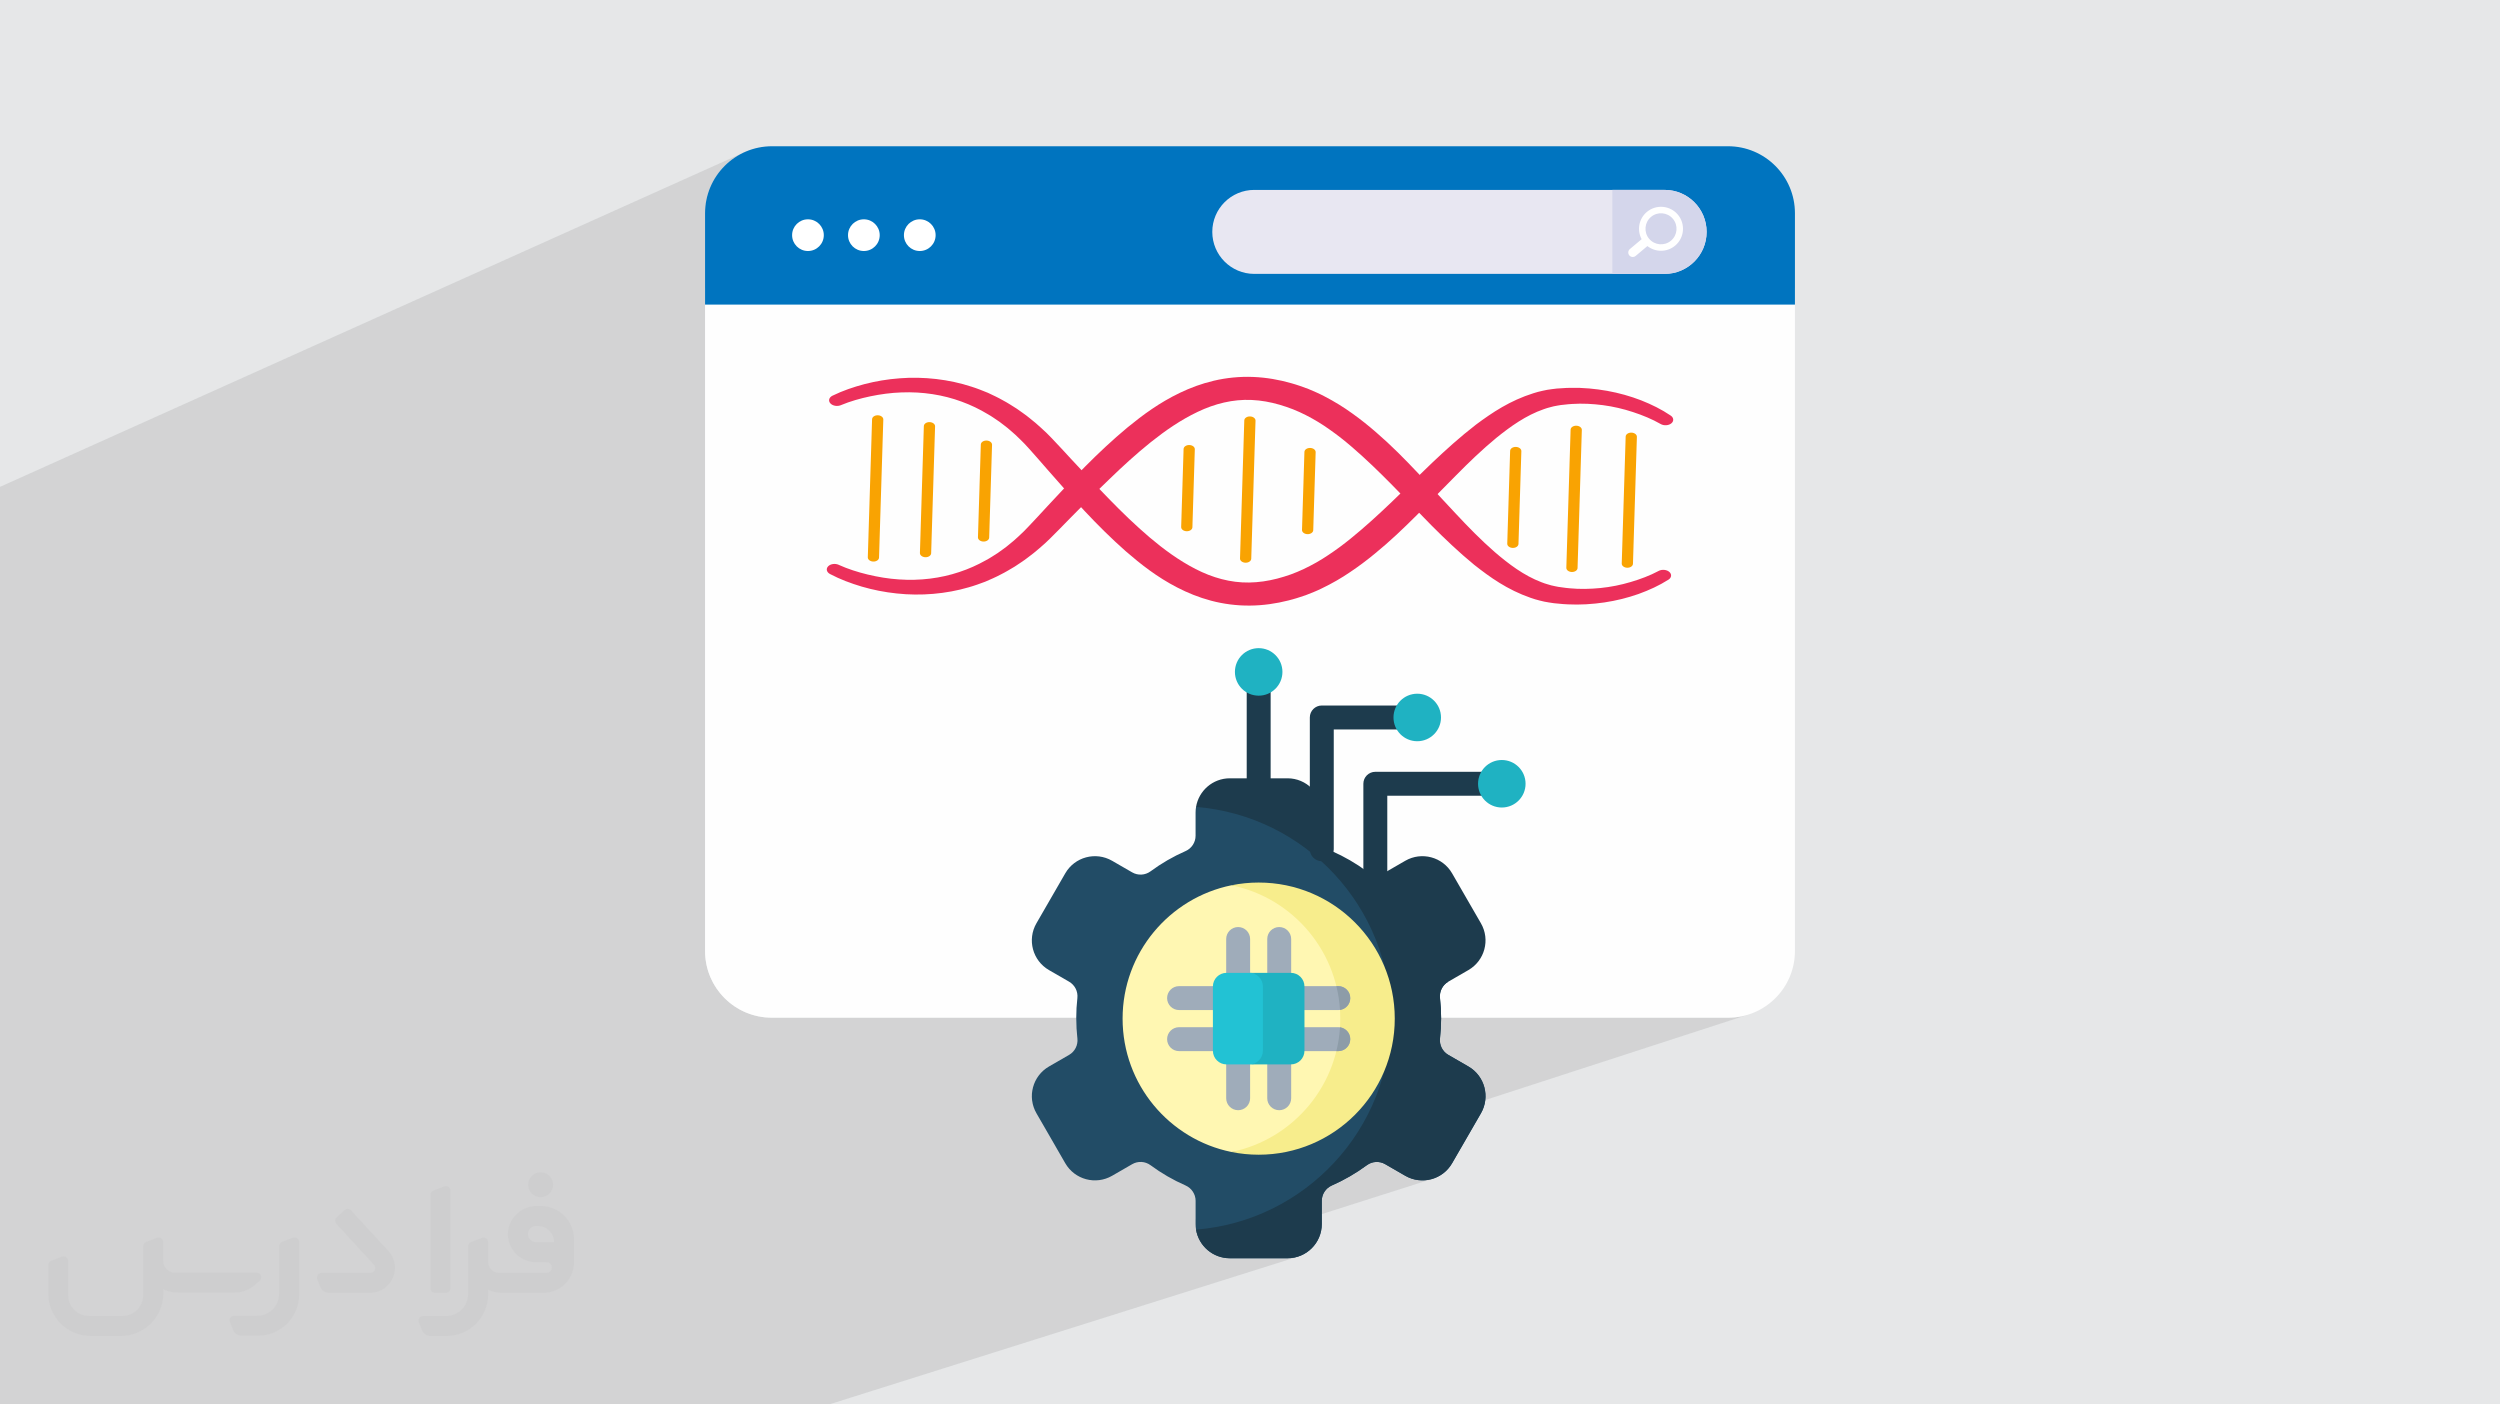 <?xml version="1.0" encoding="UTF-8"?>
<!DOCTYPE svg PUBLIC "-//W3C//DTD SVG 1.0//EN" "http://www.w3.org/TR/2001/REC-SVG-20010904/DTD/svg10.dtd">
<!-- Creator: CorelDRAW -->
<svg xmlns="http://www.w3.org/2000/svg" xml:space="preserve" width="94.192mm" height="52.917mm" version="1.0" style="shape-rendering:geometricPrecision; text-rendering:geometricPrecision; image-rendering:optimizeQuality; fill-rule:evenodd; clip-rule:evenodd"
viewBox="0 0 9404.92 5283.66"
 xmlns:xlink="http://www.w3.org/1999/xlink"
 xmlns:xodm="http://www.corel.com/coreldraw/odm/2003">
 <defs>
  <style type="text/css">
   <![CDATA[
    .fil3 {fill:#FEFEFE;fill-rule:nonzero}
    .fil14 {fill:#FFF7B2;fill-rule:nonzero}
    .fil15 {fill:#F7ED8C;fill-rule:nonzero}
    .fil4 {fill:#0074BF;fill-rule:nonzero}
    .fil12 {fill:#1D3B4D;fill-rule:nonzero}
    .fil13 {fill:#1FB2C2;fill-rule:nonzero}
    .fil11 {fill:#224C66;fill-rule:nonzero}
    .fil18 {fill:#22C2D4;fill-rule:nonzero}
    .fil17 {fill:#8D9CA8;fill-rule:nonzero}
    .fil16 {fill:#9FACBA;fill-rule:nonzero}
    .fil7 {fill:#D4D6EB;fill-rule:nonzero}
    .fil6 {fill:#E8E7F2;fill-rule:nonzero}
    .fil8 {fill:#EC305B;fill-rule:nonzero}
    .fil9 {fill:#F9A302;fill-rule:nonzero}
    .fil10 {fill:#FFD15B;fill-rule:nonzero}
    .fil5 {fill:white;fill-rule:nonzero}
    .fil2 {fill:#373435;fill-rule:nonzero;fill-opacity:0.031}
    .fil1 {fill:#2B2A29;fill-opacity:0.102}
    .fil0 {fill:#E6E7E8}
   ]]>
  </style>
 </defs>
 <g id="Layer_x0020_1">
  <polygon class="fil0" points="-0,0 9404.92,0 9404.92,5283.66 -0,5283.66 "/>
  <polygon class="fil1" points="-0,5231.62 -0,4866.69 -0,4551.49 -0,2300.57 -0,2242.93 -0,1982.42 -0,1831.52 2806.34,569.97 2784.31,580.58 2763.54,593.2 2744.14,607.71 2726.23,623.98 2709.97,641.88 2695.46,661.28 2682.84,682.06 2672.22,704.08 2663.76,727.24 2657.55,751.38 2653.72,776.4 2652.42,802.18 2652.42,1083.62 2652.42,1145.89 2652.42,3577.6 2653.72,3603.24 2657.52,3628.15 2663.7,3652.18 2672.13,3675.23 2682.7,3697.15 2695.26,3717.83 2709.7,3737.14 2725.88,3754.96 2743.7,3771.14 2763.01,3785.59 2783.69,3798.15 2805.61,3808.71 2828.66,3817.15 2852.69,3823.33 2877.6,3827.13 2903.24,3828.42 4048.77,3828.42 4048.77,3830.73 4048.84,3840.33 4049.04,3849.89 4049.37,3859.43 4049.84,3868.93 4050.45,3878.4 4051.18,3887.83 4052.04,3897.23 4053.03,3906.59 4053.39,3915.89 4052.4,3925.01 4050.14,3933.79 4046.66,3942.12 4042.03,3949.88 4036.31,3956.91 4029.57,3963.11 4021.88,3968.34 3946.21,4012.03 3935.13,4019.2 3925.03,4027.28 3915.91,4036.21 3907.82,4045.88 3900.78,4056.22 3894.81,4067.13 3889.93,4078.53 3886.17,4090.31 3883.53,4102.4 3882.07,4114.71 3881.79,4127.14 3882.72,4139.62 3884.9,4152.05 3888.32,4164.35 3893.03,4176.42 3899.04,4188.17 3971.19,4313.11 5421.49,3828.42 6501.7,3828.42 6527.34,3827.13 6552.24,3823.33 6576.28,3817.15 4492.92,4493.7 4494.36,4497.47 5587.09,4142.74 5587.1,4142.74 4494.36,4497.47 4495.04,4499.28 4496.97,4507.89 5584.62,4155.14 5584.63,4155.14 4496.97,4507.9 4497.04,4508.19 4497.72,4517.45 4497.72,4528.44 5575.84,4179.38 5575.85,4179.38 4497.72,4528.44 4497.72,4535.51 5571.21,4188.16 5571.22,4188.17 4497.72,4535.53 4497.72,4587.63 5158.21,4374.83 5166.96,4372.39 5175.91,4371.24 5184.95,4371.38 5193.91,4372.82 5202.64,4375.56 5211.02,4379.6 5286.57,4423.22 5298.32,4429.24 5310.39,4433.96 5322.68,4437.39 5335.11,4439.57 5347.59,4440.51 5360.03,4440.23 5372.34,4438.77 5384.43,4436.14 4544.49,4703.83 4551.64,4709.44 4560.97,4715.54 4570.85,4720.83 4581.21,4725.27 4592.02,4728.79 4603.22,4731.38 4614.76,4732.95 4626.62,4733.49 4843.63,4733.49 4856.81,4732.82 4869.6,4730.88 4881.95,4727.69 3118.26,5283.66 3099.26,5283.66 2892.24,5283.66 2725.11,5283.66 2596.43,5283.66 2451.23,5283.66 2400.08,5283.66 2387.1,5283.66 2337.42,5283.66 2185.68,5283.66 2185.64,5283.66 2165.15,5283.66 2165.14,5283.66 2133.33,5283.66 2105.01,5283.66 2105,5283.66 2072.5,5283.66 2072.49,5283.66 2060.29,5283.66 2030.13,5283.66 2030.12,5283.66 2024.93,5283.66 1931.81,5283.66 1593.26,5283.66 1579.18,5283.66 1514.67,5283.66 1275.23,5283.66 1067.08,5283.66 660.19,5283.66 234.14,5283.66 187.66,5283.66 54.84,5283.66 -0,5283.66 -0,5233.68 "/>
  <g id="_1815431728736">
   <path class="fil2" d="M1125.4 4672.59l0 197.03c0,20.41 -3.74,40.82 -11.66,59.56 -7.92,18.74 -19.16,36.25 -33.74,50.4 -14.58,14.58 -31.65,25.82 -50.4,33.74 -18.74,7.92 -39.15,11.66 -59.56,11.66l-60.82 0c-7.08,0 -14.16,-2.08 -19.99,-6.25 -5.83,-4.16 -10.41,-9.58 -12.92,-16.25l-11.24 -29.16c-0.83,-2.5 -1.25,-5.41 -1.25,-8.33 0,-2.92 1.25,-5.42 2.92,-7.92 1.67,-2.5 3.74,-4.16 6.25,-5.41 2.5,-1.25 5.41,-2.09 7.91,-1.67l86.23 0c22.08,0 42.91,-8.75 58.73,-24.57 15.41,-15.42 24.15,-36.65 24.15,-58.73l0 -179.12c0,-3.33 1.26,-6.66 3.33,-9.58 2.09,-2.92 5,-5 7.92,-6.25l40.82 -15.83c2.5,-0.84 5.41,-1.25 8.33,-0.84 2.92,0.42 5.42,1.26 7.5,2.92 2.09,1.67 4.17,3.75 5.42,6.25 1.25,2.92 2.08,5.83 2.08,8.33z"/>
   <path class="fil2" d="M2033.88 4536.8l-15 0c-59.57,0 -109.13,48.73 -108.31,107.88 0.42,27.5 12.08,54.16 31.66,73.32 19.57,19.57 46.23,30.4 74.14,30.4l39.57 0c5.42,0 10.41,2.08 14.17,5.83 3.74,3.74 5.83,8.75 5.83,14.16 0,5.42 -2.09,10.41 -5.83,14.17 -3.75,3.74 -8.75,5.83 -14.17,5.83l-179.11 0c-10.83,0 -20.83,-4.58 -28.33,-12.08 -7.5,-7.5 -11.66,-17.91 -12.08,-28.33l0 -74.98c0,-2.92 -0.83,-5.41 -2.08,-7.92 -1.25,-2.5 -3.33,-4.57 -5.42,-6.24 -2.08,-1.67 -4.99,-2.51 -7.5,-2.92 -2.92,-0.42 -5.41,0 -8.33,0.83l-41.24 15.83c-2.92,1.25 -5.83,3.33 -7.92,6.25 -2.08,2.92 -2.92,6.25 -2.92,9.58l0 179.12c0,22.08 -8.75,43.32 -24.15,58.73 -15.42,15.42 -36.65,24.57 -58.73,24.57l-86.64 0.01c-2.92,0 -5.42,0.83 -7.92,2.08 -2.5,1.25 -4.58,3.33 -6.25,5.42 -1.66,2.5 -2.5,4.99 -2.92,7.5 -0.41,2.92 0,5.41 1.26,8.33l11.24 29.16c2.5,6.67 7.08,12.5 12.91,16.66 5.83,4.16 12.91,6.25 20,5.83l60.81 0c41.24,0 80.81,-16.25 109.97,-45.82 29.16,-29.16 45.81,-68.74 45.81,-109.97l0 -18.32c15.84,7.91 33.33,12.08 50.82,12.08l157.03 0c30.41,0 59.99,-12.08 81.65,-33.74 21.66,-21.67 33.74,-50.82 33.74,-81.65l0 -85.81c0,-33.32 -13.33,-65.39 -36.65,-89.14 -23.74,-23.74 -55.82,-36.65 -89.14,-36.65zm50.39 136.2l-66.64 0c-7.92,0 -15.42,-2.5 -21.25,-7.91 -5.83,-5.42 -9.59,-12.5 -10.41,-20.42 0,-4.16 0.42,-8.75 2.08,-12.91 1.67,-4.16 3.75,-7.91 6.67,-10.82 5.83,-5.42 13.75,-8.76 21.66,-8.76l7.09 0c16.25,0 31.65,6.25 42.9,17.91 11.66,11.25 17.91,26.66 17.91,42.91z"/>
   <path class="fil2" d="M1694.39 4478.9l0 367.39c0,2.08 -0.42,4.57 -1.25,6.66 -0.84,2.09 -2.09,4.16 -3.75,5.83 -1.67,1.67 -3.33,2.92 -5.41,3.74 -2.09,0.84 -4.16,1.26 -6.67,1.26l-40.82 0c-2.08,0 -4.58,-0.42 -6.66,-1.26 -2.09,-0.83 -4.16,-2.08 -5.42,-3.74 -1.66,-1.67 -2.92,-3.74 -3.74,-5.83 -0.83,-2.09 -1.25,-4.58 -1.25,-6.66l0 -351.57c0,-3.32 0.83,-6.66 2.92,-9.58 2.08,-2.92 4.58,-5 7.91,-6.25l40.83 -15.83c2.5,-0.84 5.41,-1.25 8.33,-1.25 2.92,0.41 5.41,1.25 7.5,2.92 2.5,1.66 4.16,3.74 5.41,6.24 1.25,2.09 2.09,5 2.09,7.92z"/>
   <path class="fil2" d="M1391.56 4863.79l-153.7 0c-7.08,0 -14.17,-2.09 -20,-6.25 -5.83,-4.16 -10.41,-9.99 -13.33,-16.66l-11.24 -28.74c-0.83,-2.51 -1.25,-5.42 -0.83,-8.34 0.41,-2.92 1.25,-5.41 2.92,-7.91 1.66,-2.51 3.74,-4.16 6.24,-5.42 2.51,-1.25 5.42,-2.08 7.92,-2.08l184.11 0c3.33,0 6.66,-1.25 9.58,-2.92 2.93,-2.09 5,-4.58 6.67,-7.92 1.25,-3.33 1.67,-6.66 1.25,-9.99 -0.42,-3.33 -2.08,-6.67 -4.16,-9.17l-141.63 -154.12c-2.92,-3.33 -4.58,-7.92 -4.58,-12.5 0,-4.58 2.09,-8.75 5.83,-12.08l29.58 -27.49c3.33,-2.92 7.92,-4.58 12.5,-4.58 4.58,0.42 8.75,2.09 12.08,5.83l140.37 152.87c55.41,59.57 12.5,157.46 -69.56,157.46z"/>
   <path class="fil2" d="M977.53 4817.97l-20 17.07c-20.83,17.91 -47.49,27.91 -74.98,27.91l-211.19 0c-19.57,0 -39.15,-4.16 -57.06,-12.49l0 16.25c0,20.82 -4.16,41.65 -12.08,60.81 -7.91,19.16 -19.57,36.65 -34.57,51.65 -14.58,14.58 -32.07,26.24 -51.65,34.58 -19.16,7.91 -39.99,12.07 -60.82,12.07l-114.55 0.01c-20.83,0 -41.66,-4.17 -60.82,-12.08 -19.16,-7.92 -36.65,-19.58 -51.65,-34.58 -14.58,-14.58 -26.24,-32.07 -34.57,-51.65 -7.92,-19.16 -12.08,-39.98 -12.08,-60.81l0 -107.89c0,-3.33 1.25,-6.66 2.92,-9.58 2.09,-2.92 4.58,-5 7.92,-6.25l40.82 -15.83c2.5,-0.84 5.41,-1.26 8.33,-0.84 2.92,0.42 5.42,1.25 7.5,2.92 2.09,1.67 4.16,3.75 5.42,6.25 1.25,2.5 2.08,5 2.08,7.92l0 128.71c0,20.83 8.34,40.82 22.92,55.41 14.58,14.58 34.57,22.91 55.4,22.91l125.79 0c20.83,0 40.41,-8.34 54.99,-22.92 14.58,-14.58 22.92,-34.57 22.92,-55.4l0 -184.11c0,-3.33 1.25,-6.67 2.92,-9.59 2.08,-2.92 4.57,-4.99 7.91,-6.24l40.82 -15.84c2.51,-0.83 5.42,-1.25 8.34,-0.83 2.92,0.42 5.41,1.25 7.91,2.92 2.51,1.67 4.17,3.74 5.42,6.25 1.25,2.5 2.08,5.41 2.08,7.91l0 70.4c0,11.66 4.58,23.32 12.92,31.65 8.33,8.34 19.57,13.33 31.65,13.33l307.4 0c3.33,0 7.09,0.84 9.59,2.92 2.92,2.09 5,5 6.25,7.92 1.25,3.33 1.25,6.66 0.41,10.41 0,3.74 -2.08,6.66 -4.57,8.75z"/>
   <path class="fil2" d="M2033.88 4503.89c25.82,0 47.07,-21.25 47.07,-47.07 0,-25.83 -21.25,-47.07 -47.07,-47.07 -25.83,0 -47.08,21.24 -47.08,47.07 0,25.82 21.25,47.07 47.08,47.07z"/>
  </g>
  <g id="_1815431684528">
   <path class="fil3" d="M2903.23 3828.42l3598.45 0c138.52,0 250.82,-112.3 250.82,-250.82l0 -2493.98 -4100.09 0 0 2493.98c0,138.51 112.29,250.82 250.82,250.82z"/>
   <path class="fil4" d="M2904.42 550.17l3596.08 0c139.18,0 252.01,112.83 252.01,252.01l0 343.71 -4100.09 0 0 -343.71c0,-139.18 112.83,-252.01 252.01,-252.01z"/>
   <circle class="fil5" cx="3460.15" cy="884.67" r="59.63"/>
   <circle class="fil5" cx="3249.83" cy="884.67" r="59.63"/>
   <circle class="fil5" cx="3039.5" cy="884.67" r="59.63"/>
   <path class="fil6" d="M6262.26 1030.36l-1543.72 0c-87.25,0 -157.98,-70.73 -157.98,-157.99l0 0c0,-87.25 70.73,-157.98 157.98,-157.98l1543.72 0c87.25,0 157.98,70.73 157.98,157.98l0 0c0,87.26 -70.73,157.99 -157.98,157.99z"/>
   <path class="fil7" d="M6262.26 714.39l-196.67 0 0 315.97 196.67 0c87.25,0 157.98,-70.73 157.98,-157.98l0 0c0,-87.26 -70.73,-157.99 -157.98,-157.99z"/>
   <path class="fil5" d="M6301.87 924.05c34.95,-29.35 39.5,-81.65 10.16,-116.59 -29.35,-34.94 -81.65,-39.5 -116.59,-10.15 -30.51,25.62 -37.84,68.75 -19.68,102.53l-44.24 37.14c-7.14,5.99 -8.07,16.65 -2.08,23.79 5.99,7.14 16.64,8.07 23.78,2.08l44.24 -37.15c30.14,23.73 73.9,23.97 104.4,-1.65zm-97.95 -25.81c-20.71,-24.67 -17.49,-61.59 7.17,-82.31 24.67,-20.71 61.6,-17.49 82.31,7.17 20.71,24.67 17.49,61.6 -7.17,82.32 -24.67,20.71 -61.59,17.49 -82.31,-7.18z"/>
   <path class="fil8" d="M3156.82 2125.59c31.83,14.46 70.58,26.98 108.24,35.97 38.15,9.06 77.25,15.71 116.62,18.19 78.7,5.55 157.36,-4.2 227.43,-27.87 35.15,-11.62 68.34,-26.51 99.16,-43.91 15.9,-8.18 30.06,-18.2 44.98,-27.38 13.75,-10.29 28.52,-19.69 41.33,-30.75 13.27,-10.68 26.34,-21.49 38.32,-33.1 12.64,-11.14 24.04,-23.12 35.47,-35.06 23.14,-23.78 46.68,-50.27 70.12,-75.29 94.26,-101.34 188.87,-203.32 303.09,-298.33 57.64,-47.08 119.89,-93.32 197.45,-130.42 38.61,-18.48 81.18,-34.65 127.88,-45.53 46.55,-10.94 97.27,-16.11 147.27,-14.06 50.06,1.92 98.65,10.72 143.32,23.49 22.59,6.23 43.63,13.92 64.71,21.76 20.7,8.7 41.25,17.52 60.08,27.55 38.07,19.72 73.16,41.39 104.92,64.47 32.2,22.91 62.01,46.87 90.13,71.39 56.72,48.88 106.96,100.06 155.46,151.31l142.74 153.16c47.13,50.59 95.42,100 147.79,145.73 52.48,44.93 109.34,88.18 175.21,113.22 8.04,3.58 16.49,5.77 24.81,8.38 8.26,2.96 16.75,4.61 25.24,6.46 8.08,2.18 17.75,3.35 27.33,4.6 9.54,1.08 18.99,3.08 28.66,3.47 38.47,3.79 77.64,2.86 116.38,-0.94 38.76,-3.96 77.08,-11.66 113.75,-22.61 36.29,-10.59 73.39,-24.75 103.07,-40.67l1.86 -1c12.88,-6.91 31.25,-4.94 41.03,4.38 9.27,8.85 7.39,21.19 -3.8,28.34 -35.73,22.69 -72.45,39.32 -113.05,54.1 -40.44,14.23 -83.58,25.06 -128.43,31.73 -44.79,6.49 -91.24,9.61 -137.63,7.16 -11.64,-0.06 -23.06,-1.77 -34.63,-2.61 -11.51,-1.01 -22.98,-1.92 -35.32,-4.35 -12.15,-2.06 -24.4,-4.02 -35.7,-7.41 -11.48,-3.11 -23.25,-5.99 -33.79,-10.1 -87.74,-30.53 -153.1,-77.47 -212.66,-124.49 -58.5,-47.92 -110.75,-98.14 -160.98,-148.52 -99.87,-100.88 -192.84,-203.54 -298.97,-294.7 -26.44,-22.79 -53.95,-44.55 -82.73,-64.75 -28.51,-20.52 -58.86,-38.81 -90.24,-54.87 -15.61,-8.27 -31.91,-15.01 -48.13,-21.84 -16.86,-6.26 -33.86,-12.64 -51.16,-17.42 -34.52,-10 -69.72,-16.35 -104.7,-17.82 -69.93,-3.41 -139.35,14.21 -202.97,44.65 -63.71,30.29 -122.21,70.76 -176.79,114.34 -54.54,43.82 -105.9,90.83 -155.68,139.1 -50.16,48.07 -99.07,97.28 -147.69,146.86 -24.74,24.94 -47.6,49.32 -73.86,74.88 -13.11,12.82 -26.37,25.54 -41.06,37.62 -13.9,12.44 -29.16,24.19 -44.68,35.79 -14.96,11.89 -32.37,22.39 -48.57,33.51 -17.66,10.18 -34.42,21.02 -53.4,30.14 -18.1,9.83 -37.92,18.11 -57.39,26.64 -20.39,7.59 -40.72,15.18 -62.24,21.16 -85.23,25.11 -180.6,33.09 -271.01,23.23 -45.28,-4.67 -89.33,-13.56 -131.25,-25.73 -42.18,-12.63 -80.97,-27.05 -119.68,-47.4 -13.13,-6.9 -16.11,-20.07 -6.64,-29.42 9.04,-8.94 26.18,-11.14 39.14,-5.29l1.82 0.85z"/>
   <path class="fil8" d="M3165.07 1523.55c32.2,-13.48 71.29,-24.81 109.17,-32.65 38.39,-7.89 77.65,-13.35 117.07,-14.63 78.82,-3.16 157.17,8.99 226.57,34.78 34.82,12.69 67.58,28.59 97.91,46.91 15.66,8.66 29.55,19.11 44.21,28.74 13.46,10.71 27.97,20.56 40.47,32 12.96,11.07 25.73,22.28 37.39,34.26 12.33,11.51 23.39,23.83 34.49,36.12 22.49,24.47 45.28,51.67 68.04,77.38 91.44,104.16 183.23,208.98 294.8,307.43 56.33,48.81 117.28,96.93 193.8,136.37 38.08,19.65 80.19,37.09 126.57,49.4 46.24,12.36 96.79,19.07 146.83,18.53 50.09,-0.38 98.9,-7.71 143.9,-19.12 22.76,-5.54 44,-12.58 65.29,-19.78 20.92,-8.06 41.71,-16.26 60.8,-25.71 38.6,-18.55 74.27,-39.14 106.65,-61.26 32.81,-21.91 63.26,-44.95 92.05,-68.61 58.04,-47.13 109.65,-96.75 159.55,-146.52l146.86 -148.74c48.51,-49.14 98.12,-97.05 151.71,-141.17 53.7,-43.31 111.72,-84.82 178.25,-107.85 8.14,-3.33 16.62,-5.27 25.02,-7.62 8.34,-2.7 16.87,-4.09 25.41,-5.68 8.14,-1.93 17.83,-2.82 27.43,-3.76 9.57,-0.8 19.07,-2.51 28.75,-2.61 38.56,-2.63 77.68,-0.49 116.31,4.48 38.63,5.14 76.73,14 113.08,26.05 35.98,11.7 72.68,26.99 101.92,43.8l1.83 1.05c12.7,7.3 31.11,5.89 41.14,-3.15 9.5,-8.56 7.97,-20.95 -3.03,-28.44 -35.1,-23.76 -71.33,-41.52 -111.53,-57.52 -40.03,-15.45 -82.86,-27.6 -127.5,-35.63 -44.6,-7.85 -90.95,-12.38 -137.37,-11.35 -11.65,-0.29 -23.11,1.07 -34.7,1.56 -11.53,0.66 -23.02,1.21 -35.42,3.29 -12.19,1.68 -24.5,3.28 -35.88,6.31 -11.56,2.76 -23.4,5.29 -34.06,9.08 -88.54,27.85 -155.15,72.79 -215.97,117.97 -59.79,46.12 -113.39,94.73 -164.98,143.55 -102.58,97.8 -198.33,197.58 -306.91,285.48 -27.06,21.97 -55.16,42.89 -84.48,62.21 -29.06,19.64 -59.89,36.99 -91.71,52.1 -15.83,7.78 -32.3,14.03 -48.7,20.36 -17.03,5.74 -34.2,11.6 -51.63,15.86 -34.78,8.95 -70.13,14.21 -105.14,14.63 -70,1.27 -138.91,-18.44 -201.66,-50.82 -62.86,-32.22 -120.23,-74.45 -173.6,-119.66 -53.32,-45.47 -103.36,-94.02 -151.81,-143.78 -48.84,-49.57 -96.36,-100.26 -143.6,-151.3 -24.05,-25.68 -46.23,-50.73 -71.77,-77.08 -12.76,-13.21 -25.66,-26.33 -40.01,-38.86 -13.56,-12.86 -28.49,-25.07 -43.68,-37.12 -14.63,-12.34 -31.75,-23.36 -47.64,-34.98 -17.38,-10.72 -33.83,-22.06 -52.55,-31.75 -17.83,-10.36 -37.41,-19.26 -56.64,-28.38 -20.17,-8.21 -40.28,-16.41 -61.64,-23.06 -84.5,-27.7 -179.61,-38.57 -270.25,-31.47 -45.39,3.3 -89.66,10.84 -131.9,21.73 -42.51,11.34 -81.68,24.57 -120.93,43.74 -13.31,6.49 -16.64,19.57 -7.44,29.2 8.8,9.21 25.86,11.93 38.98,6.48l1.88 -0.78z"/>
   <path class="fil9" d="M6115.7 1642.44l-14.78 477.46c-0.26,8.52 8.98,15.65 20.65,15.93 11.66,0.28 21.33,-6.39 21.6,-14.91l14.78 -477.46c0.26,-8.52 -8.98,-15.65 -20.65,-15.93 -11.66,-0.28 -21.34,6.39 -21.6,14.91z"/>
   <path class="fil9" d="M5908.55 1616.42l-16.08 519.47c-0.27,8.52 8.98,15.65 20.64,15.93 11.66,0.28 21.34,-6.39 21.6,-14.91l16.08 -519.48c0.27,-8.51 -8.98,-15.65 -20.64,-15.93 -11.66,-0.28 -21.34,6.4 -21.6,14.92z"/>
   <path class="fil9" d="M5712.48 2046.33l10.81 -349.15c0.26,-8.52 -8.99,-15.65 -20.65,-15.93 -11.66,-0.28 -21.33,6.4 -21.6,14.92l-10.81 349.15c-0.26,8.52 8.98,15.65 20.65,15.93 11.66,0.28 21.34,-6.41 21.6,-14.92z"/>
   <path class="fil9" d="M3475.49 1602.87l-14.78 477.46c-0.26,8.52 8.98,15.65 20.64,15.93 11.67,0.28 21.34,-6.39 21.61,-14.92l14.77 -477.46c0.27,-8.52 -8.98,-15.65 -20.64,-15.93 -11.66,-0.28 -21.34,6.4 -21.6,14.92z"/>
   <path class="fil9" d="M3280.73 1577.15l-16.08 519.47c-0.26,8.52 8.98,15.65 20.65,15.94 11.66,0.28 21.33,-6.39 21.6,-14.92l16.08 -519.47c0.26,-8.52 -8.98,-15.65 -20.65,-15.93 -11.66,-0.29 -21.33,6.38 -21.6,14.91z"/>
   <path class="fil9" d="M3689.83 1672.25l-10.81 349.14c-0.26,8.52 8.98,15.65 20.65,15.93 11.66,0.28 21.34,-6.39 21.6,-14.91l10.8 -349.15c0.27,-8.52 -8.98,-15.65 -20.64,-15.93 -11.66,-0.28 -21.34,6.4 -21.6,14.92z"/>
   <path class="fil9" d="M4680.97 1581.52l-16.08 519.48c-0.26,8.52 8.98,15.65 20.65,15.93 11.66,0.28 21.33,-6.39 21.6,-14.92l16.08 -519.47c0.27,-8.52 -8.98,-15.65 -20.64,-15.93 -11.67,-0.28 -21.34,6.39 -21.61,14.91z"/>
   <path class="fil9" d="M4485.77 1983.59l9.09 -293.49c0.26,-8.52 -8.99,-15.65 -20.65,-15.93 -11.66,-0.27 -21.33,6.4 -21.6,14.92l-9.09 293.49c-0.26,8.52 8.98,15.65 20.64,15.93 11.67,0.28 21.34,-6.39 21.61,-14.92z"/>
   <path class="fil9" d="M4907.2 1700.06l-9.09 293.49c-0.26,8.52 8.98,15.65 20.64,15.93 11.66,0.28 21.34,-6.39 21.61,-14.92l9.09 -293.49c0.26,-8.51 -8.99,-15.65 -20.65,-15.93 -11.66,-0.28 -21.33,6.41 -21.6,14.92z"/>
   <path class="fil10" d="M4861.68 3604.31l-205 0c-69.91,0 -126.56,-56.65 -126.56,-126.51l0 -92.96 204.99 0 0 92.96c0,69.85 56.65,126.51 126.57,126.51z"/>
   <path class="fil11" d="M5571.2 4188.16l-108.5 187.91c-35.59,61.69 -114.45,82.8 -176.14,47.16l-75.55 -43.62c-21.73,-12.54 -48.86,-11.04 -69.08,3.9 -40.69,30 -84.8,55.64 -131.66,76.15 -22.93,10.08 -37.75,32.77 -37.75,57.79l0 87.14c0,71.17 -57.73,128.9 -128.9,128.9l-217.01 0c-63.9,0 -117.02,-46.57 -127.1,-107.66 -1.2,-6.91 -1.8,-13.99 -1.8,-21.25l0 -87.14c0,-25.02 -14.83,-47.71 -37.75,-57.79 -46.87,-20.52 -90.98,-46.14 -131.66,-76.15 -20.23,-14.94 -47.35,-16.45 -69.08,-3.9l-75.56 43.63c-61.69,35.65 -140.55,14.52 -176.13,-47.17l-108.51 -187.9c-35.59,-61.7 -14.47,-140.56 47.17,-176.14l75.68 -43.68c21.73,-12.54 33.97,-36.78 31.15,-61.76 -2.83,-24.9 -4.26,-50.23 -4.26,-75.86 0,-25.68 1.44,-51.01 4.26,-75.92 2.82,-24.96 -9.43,-49.21 -31.15,-61.75l-75.68 -43.69c-61.64,-35.59 -82.75,-114.45 -47.17,-176.07l108.51 -187.96c35.59,-61.64 114.45,-82.75 176.13,-47.17l75.56 43.62c21.72,12.54 48.85,11.05 69.08,-3.9 40.69,-30 84.79,-55.63 131.66,-76.15 22.93,-10.01 37.75,-32.76 37.75,-57.79l0 -87.08c0,-7.26 0.6,-14.34 1.8,-21.3 133.09,-39.71 339.25,65.96 362.17,75.99 46.87,20.52 586.68,581.5 586.68,581.5 -21.72,12.53 -33.97,36.78 -31.14,61.75 2.82,24.9 4.26,50.23 4.26,75.92 0,25.63 -1.44,50.95 -4.26,75.86 -2.83,24.97 9.42,49.21 31.14,61.76l75.68 43.68c61.63,35.6 82.75,114.45 47.17,176.14l-0.01 -0.01z"/>
   <path class="fil12" d="M4735.1 3005.63c-24.86,0 -45.01,-20.15 -45.01,-45l0 -410.43c0,-24.86 20.16,-45.01 45.01,-45.01 24.86,0 45.01,20.15 45.01,45.01l0 410.43c0,24.85 -20.15,45 -45.01,45z"/>
   <path class="fil12" d="M4972.54 3239.87c-24.86,0 -45.01,-20.15 -45.01,-45.01l0 -495.76c0,-24.86 20.15,-45.01 45.01,-45.01l314.08 0.01c24.86,0 45,20.15 45,45 0,24.86 -20.15,45.01 -45,45.01l-269.07 0 0 450.75c-0.01,24.86 -20.16,45.01 -45.01,45.01l0 0z"/>
   <path class="fil12" d="M5173.92 3347.56c-24.86,0 -45.01,-20.15 -45.01,-45.01l0 -354.06c0,-24.85 20.15,-45 45.01,-45l430.83 0c24.86,0 45,20.15 45,45 0,24.86 -20.15,45.01 -45,45.01l-385.83 0 0 309.05c0,24.85 -20.14,45.01 -45,45.01z"/>
   <path class="fil12" d="M5571.2 4188.16l-108.5 187.91c-35.59,61.69 -114.45,82.8 -176.14,47.16l-75.55 -43.62c-21.73,-12.54 -48.86,-11.04 -69.08,3.9 -40.69,30 -84.8,55.64 -131.66,76.15 -22.93,10.08 -37.75,32.77 -37.75,57.79l0 87.14c0,71.17 -57.73,128.9 -128.9,128.9l-217.01 0c-63.9,0 -117.02,-46.57 -127.1,-107.66l0.06 -0.06c410.24,-32.95 732.92,-376.34 732.92,-795.04 0,-418.76 -322.68,-762.1 -732.92,-795.1 0,0 0,-0.06 -0.06,-0.06 10.08,-61.09 63.19,-107.66 127.1,-107.66l217.01 0c71.17,0 128.9,57.73 128.9,128.96l0 87.08c0,25.03 14.83,47.77 37.74,57.79 46.87,20.53 90.98,46.15 131.67,76.15 20.22,14.95 47.35,16.45 69.07,3.9l75.56 -43.62c61.7,-35.59 140.55,-14.47 176.13,47.17l108.51 187.96c35.59,61.63 14.47,140.49 -47.17,176.07l-75.67 43.68c-21.73,12.54 -33.97,36.78 -31.15,61.76 2.83,24.9 4.26,50.23 4.26,75.92 0,25.63 -1.44,50.95 -4.26,75.86 -2.82,24.96 9.43,49.21 31.15,61.76l75.67 43.68c61.64,35.57 82.75,114.43 47.17,176.11l0 0z"/>
   <circle class="fil13" cx="4735.1" cy="2527.69" r="89.38"/>
   <circle class="fil13" cx="5331.63" cy="2699.09" r="89.38"/>
   <circle class="fil13" cx="5649.75" cy="2948.48" r="89.38"/>
   <path class="fil14" d="M5178.5 3832.03c0,472.67 -508.6,499.83 -545.9,501.66 -233.62,-47.48 -409.43,-254.03 -409.43,-501.66 0,-247.4 176.14,-453.92 409.43,-501.66l102.51 7.96c0,0 443.39,210.97 443.39,493.7l0 0z"/>
   <path class="fil15" d="M4735.11 3320.09c-35.11,0 -69.39,3.54 -102.51,10.27 233.61,47.49 409.43,254.04 409.43,501.67 0,247.63 -175.82,454.17 -409.43,501.66 33.12,6.73 67.41,10.28 102.51,10.28 282.74,0 511.94,-229.21 511.94,-511.94 0,-282.74 -229.2,-511.94 -511.94,-511.94z"/>
   <path class="fil16" d="M4657.87 3704.78c-24.86,0 -45.01,-20.15 -45.01,-45l0 -127.27c0,-24.86 20.15,-45.01 45.01,-45.01 24.86,0 45.01,20.15 45.01,45.01l0 127.27c0,24.85 -20.15,45 -45.01,45z"/>
   <path class="fil16" d="M4812.35 3704.78c-24.86,0 -45.01,-20.15 -45.01,-45l0 -127.27c0,-24.86 20.15,-45.01 45.01,-45.01 24.85,0 45,20.15 45,45.01l0 127.27c0.01,24.85 -20.14,45 -45,45z"/>
   <path class="fil16" d="M4657.87 4176.56c-24.86,0 -45.01,-20.15 -45.01,-45l0 -127.27c0,-24.86 20.15,-45.01 45.01,-45.01 24.86,0 45.01,20.15 45.01,45.01l0 127.27c0,24.85 -20.15,45 -45.01,45z"/>
   <path class="fil16" d="M4812.35 4176.56c-24.86,0 -45.01,-20.15 -45.01,-45l0 -127.27c0,-24.86 20.15,-45.01 45.01,-45.01 24.85,0 45,20.15 45,45.01l0 127.27c0.01,24.85 -20.14,45 -45,45z"/>
   <path class="fil16" d="M5079.61 3754.8c0,22.69 -16.73,41.41 -38.58,44.53 -2.11,0.3 -4.26,0.48 -6.42,0.48l-127.23 0c-24.84,0 -45,-20.17 -45,-45.01 0,-24.84 20.16,-45.01 45,-45.01l127.23 0.01c24.9,0 45.01,20.16 45.01,45l-0.01 0z"/>
   <path class="fil16" d="M5079.61 3909.27c0,24.84 -20.1,45 -45,45l-127.23 0c-24.84,0 -45,-20.16 -45,-45 0,-24.85 20.16,-45.01 45,-45.01l127.23 0c2.17,0 4.32,0.18 6.42,0.48 21.85,3.13 38.59,21.85 38.59,44.53l-0.01 0z"/>
   <path class="fil16" d="M4562.86 3799.8l-127.28 0c-24.85,0 -45,-20.15 -45,-45 0,-24.86 20.15,-45.01 45,-45.01l127.28 0c24.85,0 45,20.15 45,45.01 0.01,24.85 -20.14,45 -45,45z"/>
   <path class="fil16" d="M4562.86 3954.28l-127.28 0c-24.85,0 -45,-20.15 -45,-45 0,-24.86 20.15,-45.01 45,-45.01l127.28 0c24.85,0 45,20.15 45,45.01 0,24.85 -20.14,45.01 -45,45.01l0 -0.01z"/>
   <path class="fil17" d="M5079.61 3909.27c0,24.84 -20.1,45 -45,45l-7.27 0c7.09,-28.99 11.76,-58.87 13.69,-89.53 21.85,3.13 38.58,21.85 38.58,44.53l0 0z"/>
   <path class="fil17" d="M5041.03 3799.33c-1.93,-30.66 -6.6,-60.56 -13.69,-89.53l7.27 0c24.9,0 45.01,20.16 45.01,45 0,22.69 -16.74,41.41 -38.59,44.53l0 0z"/>
   <path class="fil18" d="M4702.88 4004.29l-88.58 0c-28.42,0 -51.44,-23.04 -51.44,-51.44l0 -241.62c0,-28.42 23.03,-51.45 51.44,-51.45l88.58 0c28.42,0 109.47,23.04 109.47,51.45l0 241.62c0,28.41 -81.06,51.44 -109.47,51.44z"/>
   <path class="fil13" d="M4855.93 3659.78l-156.42 0c28.42,0 51.44,23.04 51.44,51.44l0 241.62c0,28.41 -23.03,51.44 -51.44,51.44l156.42 0c28.41,0 51.44,-23.03 51.44,-51.44l0 -241.62c0,-28.42 -23.04,-51.44 -51.44,-51.44l0 0z"/>
  </g>
 </g>
</svg>
